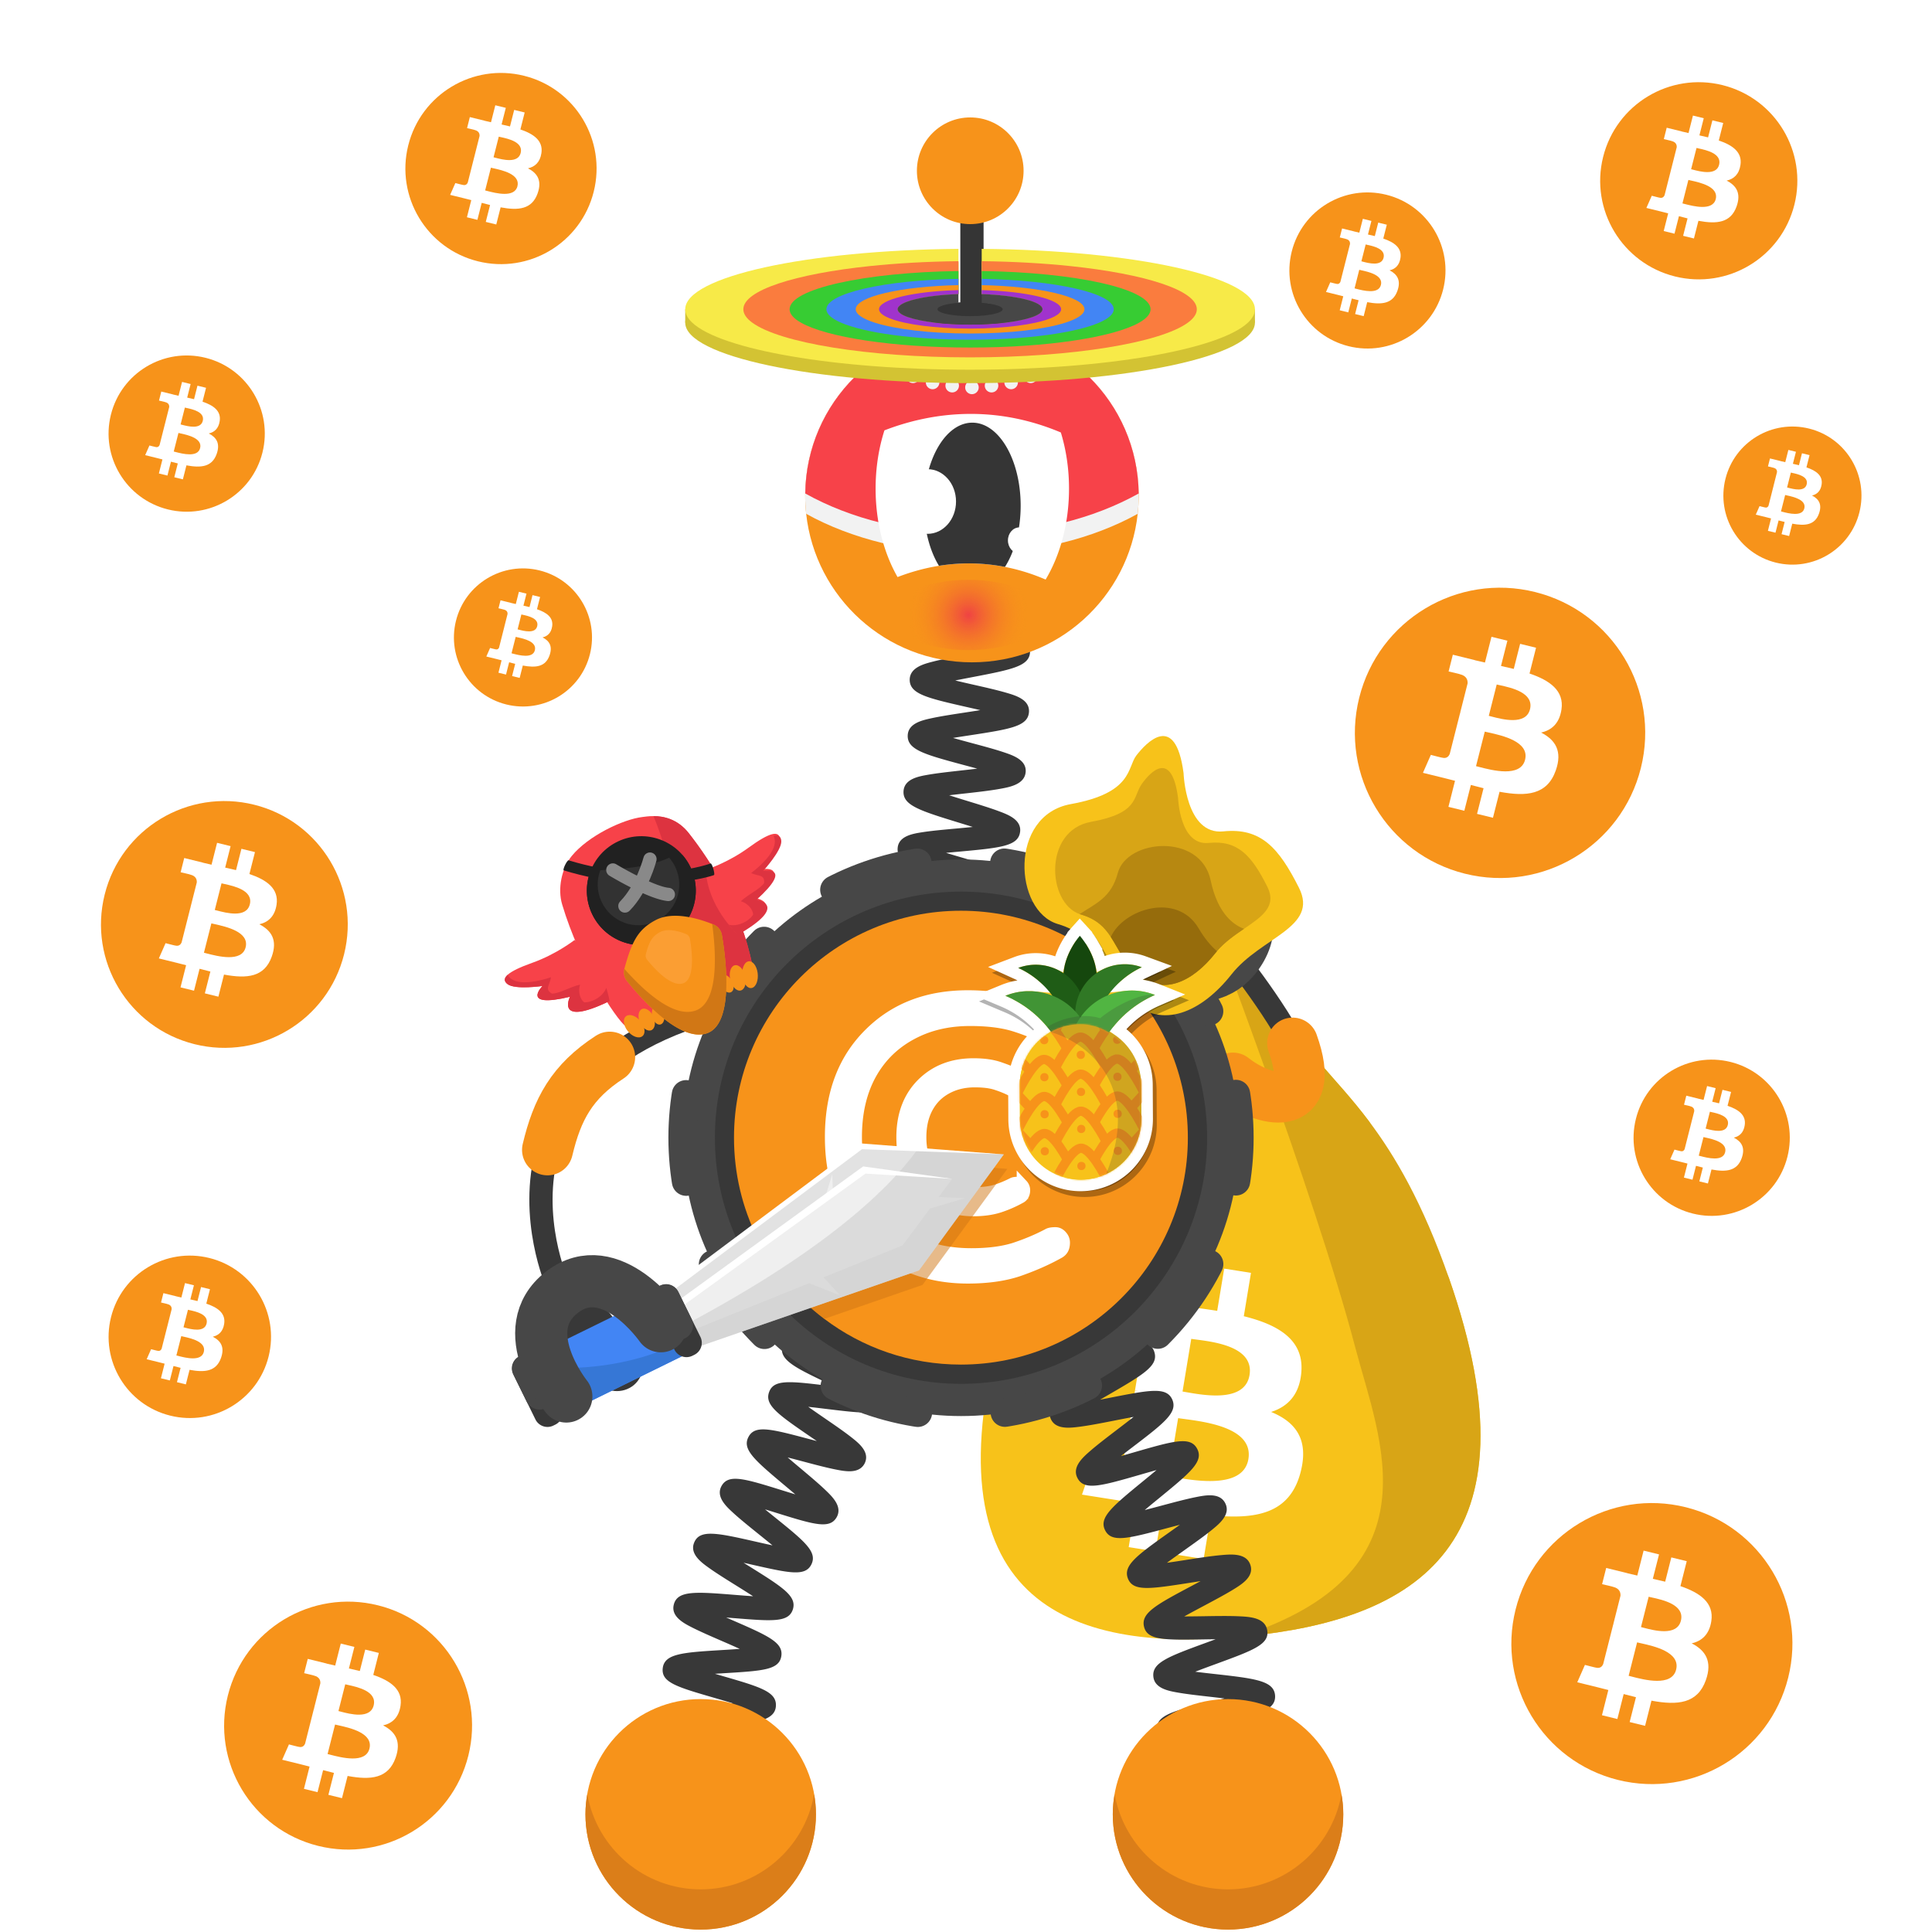 <svg width="1000" height="1000" fill="none" xmlns="http://www.w3.org/2000/svg"><path fill="#fff" d="M0 0h1000v1000H0z"/><path fill="#fff" d="M1000 0H0v1000h1000V0Z"/><path fill="#F7931A" d="M307.312 99.2c-6.61 26.51-33.47 42.65-59.98 36.04-26.51-6.61-42.64-33.46-36.03-59.97 6.61-26.52 33.46-42.65 59.97-36.04 26.51 6.6 42.65 33.45 36.04 59.97Z"/><path fill="#fff" fill-rule="evenodd" d="M280.232 79.29c.99-6.48-4.03-9.97-10.88-12.29l2.22-8.78-5.43-1.33-2.17 8.55c-1.43-.35-2.89-.68-4.35-1.01l2.18-8.61-5.43-1.33-2.23 8.78c-1.18-.27-2.34-.53-3.47-.8l.01-.03-7.49-1.84-1.44 5.71s4.03.91 3.94.97c2.2.54 2.6 1.97 2.53 3.11l-2.53 10.01c.15.04.35.09.56.18l-.18-.05c-.13-.03-.26-.06-.39-.1l-3.55 14.02c-.27.66-.95 1.64-2.49 1.27.05.08-3.95-.97-3.95-.97l-2.7 6.12 7.07 1.73c.79.19 1.57.39 2.34.59l1.53.39-2.25 8.88 5.42 1.33 2.23-8.79c1.48.4 2.92.76 4.33 1.11l-2.22 8.75 5.43 1.33 2.25-8.87c9.26 1.73 16.22 1.03 19.15-7.22 2.36-6.64-.12-10.47-4.99-12.97 3.56-.79 6.24-3.09 6.95-7.84Zm-12.41 17.13c-1.54 6.09-11.22 3.57-15.65 2.42-.4-.1-.75-.2-1.06-.27l2.98-11.77c.37.09.82.19 1.33.3 4.59 1.02 13.98 3.09 12.4 9.32Zm-11.47-14.78c3.69.97 11.75 3.09 13.15-2.45 1.43-5.66-6.4-7.37-10.22-8.2-.43-.09-.81-.18-1.12-.25l-2.7 10.67c.25.07.55.15.89.23Z" clip-rule="evenodd"/><path fill="#F7931A" d="M849.314 397.51c-10.04 40.25-50.81 64.75-91.08 54.71-40.25-10.04-64.75-50.81-54.71-91.06 10.03-40.26 50.81-64.76 91.06-54.72 40.27 10.03 64.77 50.81 54.73 91.07Z"/><path fill="#fff" fill-rule="evenodd" d="M808.206 367.28c1.5-9.84-6.12-15.14-16.53-18.67l3.38-13.34-8.24-2.02-3.29 12.98c-2.17-.53-4.39-1.03-6.61-1.53l3.31-13.07-8.24-2.02-3.38 13.33c-1.79-.4-3.56-.8-5.26-1.22l.01-.04-11.37-2.8-2.19 8.67s6.12 1.38 5.99 1.47c3.34.82 3.94 3 3.84 4.72l-3.85 15.19c.23.06.53.14.86.27l-.28-.07c-.19-.05-.39-.1-.59-.14l-5.39 21.28c-.41 1-1.44 2.5-3.78 1.93.08.12-5.99-1.47-5.99-1.47l-4.09 9.29 10.73 2.63c1.2.3 2.38.6 3.55.9.78.2 1.55.4 2.32.59l-3.41 13.49 8.23 2.02 3.38-13.35c2.25.6 4.43 1.16 6.57 1.68l-3.37 13.28 8.24 2.02 3.41-13.46c14.06 2.62 24.63 1.56 29.08-10.96 3.59-10.08-.18-15.9-7.58-19.69 5.4-1.19 9.46-4.68 10.54-11.89Zm-18.84 26.01c-2.34 9.25-17.04 5.43-23.77 3.68-.61-.16-1.15-.3-1.61-.41l4.53-17.87c.56.14 1.25.29 2.03.46 6.96 1.54 21.22 4.69 18.82 14.14Zm-17.42-22.43c5.61 1.47 17.84 4.69 19.97-3.72 2.18-8.6-9.71-11.19-15.52-12.46-.65-.14-1.23-.27-1.7-.38l-4.1 16.21c.39.09.84.21 1.35.35Z" clip-rule="evenodd"/><path fill="#F7931A" d="M746.983 149.77c-5.4 21.65-27.32 34.82-48.97 29.42-21.64-5.4-34.82-27.32-29.42-48.96 5.39-21.65 27.32-34.82 48.96-29.43 21.65 5.39 34.83 27.32 29.43 48.97Z"/><path fill="#fff" fill-rule="evenodd" d="M724.876 133.52c.8-5.29-3.29-8.14-8.89-10.04l1.82-7.17-4.43-1.09-1.77 6.98c-1.17-.29-2.36-.56-3.55-.82l1.78-7.03-4.43-1.09-1.82 7.17c-.96-.22-1.91-.43-2.83-.66l.01-.02-6.11-1.5-1.18 4.66s3.29.74 3.22.79c1.8.44 2.12 1.61 2.07 2.54l-2.07 8.17c.12.03.28.08.46.15l-.15-.04c-.1-.03-.21-.05-.32-.08l-2.9 11.44c-.22.54-.78 1.34-2.03 1.04.04.06-3.22-.79-3.22-.79l-2.2 5 5.77 1.42c.64.16 1.28.32 1.91.48.42.11.84.21 1.25.32l-1.83 7.25 4.43 1.09 1.82-7.18c1.21.32 2.38.62 3.53.9l-1.81 7.14 4.43 1.09 1.83-7.24c7.56 1.41 13.24.84 15.64-5.89 1.93-5.42-.1-8.55-4.07-10.59 2.88-.65 5.06-2.53 5.64-6.4Zm-10.12 13.98c-1.26 4.97-9.16 2.92-12.78 1.98-.33-.08-.62-.16-.86-.22l2.43-9.61c.3.07.67.16 1.09.25 3.74.82 11.4 2.52 10.12 7.6Zm-9.37-12.06c3.02.79 9.59 2.52 10.74-2 1.17-4.62-5.22-6.02-8.35-6.7-.35-.08-.66-.14-.91-.21l-2.21 8.71c.21.06.45.13.73.2Z" clip-rule="evenodd"/><path fill="#F7931A" d="M305.357 338.59c-4.77 19.15-24.17 30.8-43.32 26.03-19.14-4.77-30.8-24.17-26.02-43.32 4.77-19.15 24.17-30.8 43.32-26.03 19.14 4.78 30.79 24.17 26.02 43.32Z"/><path fill="#fff" fill-rule="evenodd" d="M285.799 324.22c.71-4.68-2.91-7.2-7.86-8.88l1.61-6.34-3.92-.96-1.56 6.18c-1.03-.25-2.09-.49-3.14-.73l1.58-6.22-3.92-.96-1.61 6.34c-.85-.19-1.69-.38-2.5-.58v-.02l-5.41-1.33-1.04 4.12s2.91.66 2.85.7c1.59.39 1.88 1.43 1.83 2.25l-1.83 7.23c.11.03.25.07.41.13l-.13-.03c-.09-.02-.19-.05-.28-.07l-2.56 10.12c-.19.48-.69 1.19-1.8.92.04.06-2.85-.7-2.85-.7l-1.95 4.42 5.1 1.25c.57.14 1.13.29 1.69.43.37.1.74.19 1.11.28l-1.62 6.42 3.92.96 1.61-6.35c1.07.29 2.11.55 3.13.8l-1.6 6.32 3.92.96 1.62-6.4c6.69 1.25 11.72.74 13.83-5.21 1.71-4.79-.08-7.56-3.6-9.36 2.52-.6 4.46-2.26 4.97-5.69Zm-8.96 12.37c-1.11 4.4-8.11 2.58-11.31 1.75-.29-.07-.55-.14-.76-.2l2.15-8.5c.27.07.59.14.96.22 3.32.73 10.1 2.23 8.96 6.73Zm-8.29-10.67c2.67.7 8.49 2.23 9.5-1.77 1.04-4.09-4.62-5.32-7.38-5.92-.31-.07-.58-.13-.81-.18l-1.95 7.71c.18.04.4.09.64.16Z" clip-rule="evenodd"/><path fill="#F7931A" d="M962.427 265.16c-4.77 19.15-24.17 30.8-43.32 26.03-19.14-4.77-30.8-24.17-26.02-43.32 4.77-19.15 24.17-30.8 43.32-26.03 19.14 4.77 30.8 24.17 26.02 43.32Z"/><path fill="#fff" fill-rule="evenodd" d="M942.869 250.79c.71-4.68-2.91-7.2-7.86-8.88l1.61-6.34-3.92-.96-1.56 6.18c-1.03-.25-2.09-.49-3.14-.73l1.58-6.22-3.92-.96-1.61 6.34c-.85-.19-1.69-.38-2.5-.58v-.02l-5.41-1.33-1.04 4.12s2.91.66 2.85.7c1.59.39 1.88 1.43 1.83 2.25l-1.83 7.23c.11.03.25.07.41.13l-.13-.03c-.09-.02-.19-.05-.28-.07l-2.56 10.12c-.19.48-.69 1.19-1.8.92.04.06-2.85-.7-2.85-.7l-1.95 4.42 5.1 1.25c.57.14 1.13.29 1.69.43.37.1.74.19 1.11.28l-1.62 6.42 3.92.96 1.61-6.35c1.07.29 2.11.55 3.13.8l-1.6 6.32 3.92.96 1.62-6.4c6.69 1.25 11.72.74 13.83-5.21 1.71-4.79-.08-7.56-3.6-9.36 2.53-.61 4.46-2.27 4.97-5.69Zm-8.96 12.37c-1.11 4.4-8.11 2.58-11.31 1.75-.29-.07-.55-.14-.76-.2l2.15-8.5c.27.07.59.14.96.22 3.32.73 10.1 2.23 8.96 6.73Zm-8.28-10.68c2.67.7 8.49 2.23 9.5-1.77 1.04-4.09-4.62-5.32-7.38-5.92-.31-.07-.58-.13-.81-.18l-1.95 7.71c.18.04.39.1.64.16Z" clip-rule="evenodd"/><path fill="#F7931A" d="M928.781 105.92c-6.82 27.34-34.51 43.98-61.86 37.16-27.33-6.82-43.97-34.51-37.15-61.84 6.81-27.34 34.51-43.98 61.84-37.17 27.35 6.82 43.99 34.51 37.17 61.85Z"/><path fill="#fff" fill-rule="evenodd" d="M900.862 85.4c1.02-6.69-4.15-10.28-11.22-12.68l2.29-9.06-5.6-1.37-2.23 8.82c-1.47-.36-2.98-.7-4.49-1.04l2.25-8.88-5.6-1.37-2.29 9.05c-1.22-.27-2.41-.54-3.58-.83l.01-.03-7.72-1.9-1.49 5.89s4.15.94 4.07 1c2.27.56 2.68 2.03 2.61 3.21l-2.61 10.32c.16.04.36.1.58.18l-.19-.05c-.13-.03-.26-.07-.4-.1l-3.66 14.45c-.28.68-.98 1.7-2.57 1.31.06.08-4.07-1-4.07-1l-2.78 6.31 7.29 1.79c.81.2 1.62.41 2.41.61.53.14 1.06.27 1.58.4l-2.32 9.16 5.59 1.37 2.29-9.06c1.53.41 3.01.79 4.46 1.14l-2.29 9.02 5.6 1.37 2.32-9.14c9.55 1.78 16.73 1.06 19.75-7.44 2.44-6.85-.12-10.8-5.14-13.37 3.66-.82 6.41-3.19 7.15-8.08Zm-12.8 17.66c-1.59 6.28-11.57 3.68-16.14 2.5-.41-.11-.78-.2-1.09-.28l3.07-12.14c.38.09.85.2 1.38.31 4.73 1.05 14.41 3.19 12.78 9.61Zm-11.83-15.24c3.81 1 12.12 3.18 13.57-2.52 1.48-5.84-6.6-7.6-10.54-8.46-.44-.1-.84-.18-1.15-.26l-2.79 11.01c.25.06.56.14.91.23Z" clip-rule="evenodd"/><path fill="#F7931A" d="M178.093 493.95c-8.53 34.22-43.19 55.04-77.42 46.51-34.21-8.53-55.04-43.19-46.5-77.41 8.53-34.22 43.19-55.05 77.41-46.52 34.22 8.53 55.05 43.2 46.51 77.42Z"/><path fill="#fff" fill-rule="evenodd" d="M143.149 468.26c1.27-8.37-5.2-12.87-14.05-15.87l2.87-11.34-7.01-1.72-2.79 11.04c-1.84-.45-3.73-.88-5.62-1.3l2.81-11.11-7-1.72-2.87 11.33c-1.52-.34-3.02-.68-4.48-1.04l.01-.04-9.66-2.38-1.86 7.37s5.2 1.17 5.09 1.25c2.84.7 3.35 2.55 3.27 4.01l-3.27 12.91c.2.05.45.12.73.23l-.24-.06c-.16-.04-.33-.08-.5-.12l-4.58 18.09c-.35.85-1.23 2.12-3.21 1.64.07.1-5.09-1.25-5.09-1.25l-3.48 7.9 9.12 2.24c1.02.25 2.02.51 3.02.77.66.17 1.32.34 1.97.5l-2.9 11.47 7 1.72 2.87-11.34c1.91.51 3.77.98 5.59 1.43l-2.86 11.29 7.01 1.72 2.9-11.44c11.95 2.23 20.94 1.33 24.72-9.31 3.05-8.57-.15-13.51-6.44-16.73 4.56-1.05 8.01-4.02 8.93-10.14Zm-16.02 22.1c-1.99 7.86-14.48 4.61-20.2 3.12-.51-.13-.97-.25-1.37-.35l3.85-15.19c.48.12 1.06.25 1.72.39 5.92 1.32 18.04 4 16 12.03Zm-14.81-19.07c4.77 1.25 15.17 3.99 16.98-3.16 1.85-7.31-8.26-9.51-13.19-10.59-.56-.12-1.05-.23-1.45-.33l-3.49 13.79c.33.08.72.18 1.15.29Z" clip-rule="evenodd"/><path fill="#F7931A" d="M139.033 702.11c-5.62 22.52-28.43 36.23-50.96 30.61-22.52-5.61-36.23-28.43-30.61-50.95 5.61-22.52 28.43-36.23 50.95-30.62 22.53 5.62 36.23 28.43 30.62 50.96Z"/><path fill="#fff" fill-rule="evenodd" d="M116.034 685.2c.84-5.51-3.42-8.47-9.25-10.44l1.89-7.46-4.61-1.13-1.84 7.26c-1.21-.3-2.46-.58-3.7-.86l1.85-7.31-4.61-1.13-1.89 7.46c-1-.23-1.99-.45-2.95-.68l.01-.02-6.36-1.56-1.23 4.85s3.42.77 3.35.82c1.87.46 2.21 1.68 2.15 2.64l-2.15 8.5c.13.03.3.08.48.15l-.16-.04c-.11-.03-.22-.05-.33-.08l-3.02 11.91c-.23.56-.81 1.4-2.11 1.08.05.07-3.35-.82-3.35-.82l-2.29 5.2 6 1.47c.67.17 1.33.34 1.99.5.44.11.87.22 1.3.33l-1.91 7.55 4.61 1.13 1.89-7.47c1.26.34 2.48.65 3.68.94l-1.88 7.43 4.61 1.13 1.91-7.53c7.87 1.47 13.78.87 16.27-6.13 2.01-5.64-.1-8.89-4.24-11.01 3.01-.7 5.28-2.65 5.89-6.68Zm-10.54 14.55c-1.31 5.17-9.53 3.04-13.3 2.06-.34-.09-.64-.17-.9-.23l2.53-10c.31.08.7.16 1.13.26 3.9.86 11.88 2.62 10.54 7.91Zm-9.75-12.55c3.14.82 9.98 2.62 11.17-2.08 1.22-4.81-5.43-6.26-8.68-6.97-.37-.08-.69-.15-.95-.21l-2.3 9.07c.22.04.47.11.76.19Z" clip-rule="evenodd"/><path fill="#F7931A" d="M242.424 908.693c-8.57 34.38-43.39 55.3-77.78 46.73-34.37-8.57-55.3-43.39-46.72-77.77 8.57-34.38 43.39-55.31 77.77-46.73 34.38 8.57 55.3 43.39 46.73 77.77Z"/><path fill="#fff" fill-rule="evenodd" d="M207.313 882.883c1.28-8.41-5.22-12.93-14.11-15.94l2.879-11.389-7.039-1.731-2.81 11.091c-1.85-.45-3.75-.88-5.64-1.31l2.83-11.161-7.041-1.729-2.889 11.39c-1.53-.34-3.04-.681-4.5-1.041l.01-.04-9.71-2.39-1.87 7.401s5.22 1.18 5.11 1.25c2.85.7 3.37 2.559 3.279 4.029l-3.279 12.971c.2.05.45.119.73.229l-.241-.06c-.16-.04-.329-.08-.509-.12l-4.601 18.18c-.35.85-1.229 2.131-3.229 1.651.07.1-5.121-1.26-5.121-1.26l-3.5 7.94 9.161 2.25c1.02.25 2.03.51 3.03.77.67.17 1.329.339 1.979.509l-2.909 11.52 7.03 1.73 2.89-11.399c1.92.51 3.79.99 5.61 1.43l-2.88 11.34 7.04 1.73 2.91-11.5c12.01 2.24 21.029 1.33 24.829-9.36 3.06-8.61-.149-13.57-6.469-16.81 4.64-1.03 8.1-4.011 9.03-10.171Zm-16.091 22.211c-2 7.9-14.549 4.63-20.299 3.14-.52-.13-.981-.251-1.371-.351l3.871-15.26c.48.12 1.07.25 1.73.39 5.94 1.32 18.119 4.011 16.069 12.081Zm-14.879-19.161c4.79 1.26 15.24 4 17.06-3.17 1.86-7.34-8.301-9.56-13.261-10.64-.56-.12-1.05-.229-1.45-.329l-3.509 13.839c.34.08.72.19 1.16.3Z" clip-rule="evenodd"/><path fill="#F7931A" d="M135.851 234.21c-5.4 21.66-27.35 34.85-49.01 29.45-21.66-5.4-34.85-27.34-29.44-49.01 5.4-21.67 27.34-34.85 49.01-29.45 21.65 5.4 34.84 27.35 29.44 49.01Z"/><path fill="#fff" fill-rule="evenodd" d="M113.718 217.95c.81-5.3-3.29-8.15-8.89-10.05l1.82-7.18-4.44-1.09-1.77 6.99c-1.17-.29-2.36-.56-3.55-.82l1.78-7.03-4.43-1.09-1.82 7.17c-.97-.22-1.91-.43-2.83-.66l.01-.02-6.12-1.5-1.18 4.67s3.29.74 3.22.79c1.8.44 2.12 1.61 2.07 2.54l-2.07 8.18c.12.03.28.08.46.15l-.15-.04c-.1-.03-.21-.05-.32-.08l-2.9 11.45c-.22.54-.78 1.34-2.03 1.04.04.06-3.23-.79-3.23-.79l-2.2 5 5.77 1.42c.64.16 1.28.32 1.91.48.42.11.84.21 1.25.32l-1.84 7.26 4.43 1.09 1.82-7.18c1.21.32 2.39.62 3.54.9l-1.81 7.15 4.44 1.09 1.84-7.25c7.57 1.41 13.26.84 15.65-5.9 1.93-5.42-.1-8.55-4.08-10.6 2.88-.65 5.07-2.53 5.65-6.41Zm-10.14 14c-1.26 4.98-9.17 2.92-12.79 1.98-.33-.08-.62-.16-.86-.22l2.44-9.62c.3.07.67.16 1.09.25 3.74.82 11.41 2.52 10.12 7.61Zm-9.38-12.08c3.02.79 9.6 2.52 10.75-2 1.17-4.63-5.23-6.02-8.35-6.7-.35-.08-.66-.14-.91-.21l-2.21 8.72c.21.06.45.12.72.19Z" clip-rule="evenodd"/><path fill="#F7931A" d="M925.187 598.68c-5.4 21.66-27.35 34.85-49.01 29.45-21.66-5.4-34.85-27.34-29.44-49.01 5.4-21.67 27.34-34.85 49.01-29.45 21.66 5.4 34.84 27.34 29.44 49.01Z"/><path fill="#fff" fill-rule="evenodd" d="M903.068 582.41c.81-5.3-3.29-8.15-8.89-10.05l1.82-7.18-4.44-1.09-1.77 6.99c-1.17-.29-2.36-.56-3.55-.82l1.78-7.03-4.43-1.09-1.82 7.17c-.97-.22-1.91-.43-2.83-.66l.01-.02-6.12-1.5-1.18 4.67s3.29.74 3.22.79c1.8.44 2.12 1.61 2.07 2.54l-2.07 8.18c.12.03.28.08.46.15l-.15-.04c-.1-.03-.21-.05-.32-.08l-2.9 11.45c-.22.54-.78 1.34-2.03 1.04.04.06-3.22-.79-3.22-.79l-2.2 5 5.77 1.42c.64.16 1.28.32 1.91.48.42.11.84.21 1.25.32l-1.84 7.26 4.43 1.09 1.82-7.18c1.21.32 2.39.62 3.54.9l-1.81 7.15 4.44 1.09 1.84-7.25c7.57 1.41 13.26.84 15.65-5.9 1.93-5.42-.1-8.55-4.08-10.59 2.87-.66 5.05-2.54 5.64-6.42Zm-10.14 14c-1.26 4.98-9.17 2.92-12.79 1.98-.33-.08-.62-.16-.86-.22l2.44-9.62c.3.07.67.16 1.09.25 3.73.83 11.41 2.52 10.12 7.61Zm-9.38-12.07c3.02.79 9.6 2.52 10.75-2 1.17-4.63-5.23-6.02-8.35-6.7-.35-.08-.66-.14-.91-.21l-2.21 8.72c.2.05.45.11.72.19Z" clip-rule="evenodd"/><path fill="#F7931A" d="M925.582 868.31c-9.72 38.97-49.19 62.68-88.17 52.97-38.96-9.72-62.68-49.19-52.96-88.15 9.71-38.97 49.18-62.69 88.15-52.98 38.98 9.71 62.7 49.19 52.98 88.16Z"/><path fill="#fff" fill-rule="evenodd" d="M885.781 839.05c1.45-9.53-5.92-14.65-16-18.07l3.27-12.91-7.98-1.96-3.18 12.57c-2.1-.51-4.25-1-6.39-1.48l3.21-12.65-7.98-1.96-3.27 12.91c-1.74-.39-3.44-.77-5.1-1.18l.01-.04-11.01-2.71-2.12 8.39s5.92 1.34 5.8 1.42c3.23.79 3.82 2.9 3.72 4.57l-3.72 14.71c.22.06.51.14.83.26l-.27-.07c-.19-.05-.38-.09-.57-.14l-5.22 20.6c-.4.97-1.4 2.42-3.66 1.87.08.11-5.8-1.43-5.8-1.43l-3.96 9 10.39 2.55c1.16.29 2.31.58 3.44.87.76.19 1.5.39 2.25.57l-3.3 13.06 7.97 1.96 3.27-12.92c2.18.58 4.29 1.12 6.36 1.63l-3.26 12.86 7.98 1.96 3.3-13.03c13.61 2.54 23.84 1.51 28.15-10.61 3.47-9.76-.17-15.39-7.33-19.06 5.2-1.18 9.12-4.56 10.17-11.54Zm-18.23 25.18c-2.26 8.95-16.5 5.25-23.01 3.56-.59-.15-1.11-.29-1.56-.4l4.38-17.3c.54.13 1.21.28 1.96.45 6.74 1.49 20.54 4.54 18.23 13.69Zm-16.87-21.72c5.43 1.43 17.27 4.54 19.34-3.6 2.11-8.32-9.4-10.83-15.03-12.06-.63-.14-1.19-.26-1.65-.37l-3.97 15.69c.37.1.82.21 1.31.34Z" clip-rule="evenodd"/><path fill="#F7C21A" d="M644.84 846.94c-1.07.11-2.14.21-3.21.3-87.76 8.01-164.45-17.54-121.88-166.27 22.96-80.22 66.46-211.32 66.46-211.32l-13.28-18.97c-1.67-2.28.03-5.48 2.85-5.39 0 0-14.84-11.52-8.48-9.95 9.33 2.31 18.93 3.05 26.45-2.93l3.94-18.6c4.38-3.49 19.28 18.07 29.89 34.81 1.81 2.87 3.5 5.59 4.98 8.02.1 8.25.17 14.74.17 14.75 15.41 42.69 32.58 57.77 50.9 79.31 7.38 8.67 15.96 17.67 25.13 29.89 14.85 26.39 29.55 54.52 41.24 81 48.18 138.08-17.5 176.83-105.16 185.35Z"/><path fill="#D8A516" d="M644.842 846.94c-1.07.11-2.14.21-3.21.3 103.62-33.21 72.33-102.28 59.89-149.67-21.18-80.71-77.6-228.1-77.6-228.1l3.66-20.85 1.06-10.72c-3.53 13.7 3.76 4.33 3.92 18.74.1 8.25.17 14.74.17 14.75 15.41 42.69 32.58 57.77 50.9 79.31 7.38 8.67 15.96 17.67 25.13 29.89 13.15 17.52 27.51 41.67 41.24 81 48.18 138.08-17.5 176.83-105.16 185.35Z"/><path fill="#3A3A3A" d="m604.404 466.12-22.39-28.58s-.38.91-6.66.56c-6.27-.35-6.27-.35-11.98-1.31-1.15-.19 19.61 11.09 19.03 12.14-.44.8 16.16 19.19 16.16 19.19l5.84-2Zm-10.485 8.45-16.56 48.36 32.79-49.72-16.23 1.36Z"/><path fill="#fff" d="m647.429 460.61-60.381 12.08a4.408 4.408 0 0 1-5.19-3.46l-.06-.3a4.408 4.408 0 0 1 3.46-5.19l60.38-12.08a4.408 4.408 0 0 1 5.19 3.46l.06.3c.47 2.39-1.069 4.72-3.459 5.19Z"/><path fill="#fff" d="m649.102 472.61-66.77 5.62a4.609 4.609 0 0 1-4.98-4.21 4.624 4.624 0 0 1 4.21-4.99l66.77-5.62a4.624 4.624 0 0 1 4.99 4.21 4.631 4.631 0 0 1-4.22 4.99Z"/><path fill="#fff" d="M621.921 503.57c5-11.71 6.211-23.9 1.411-36.06-.94-2.37.82-4.94 3.37-4.86 2.17.06 3.999.22 4.199.86 6.62 14.08 6.251 29.67-.569 43.63-.93 1.57-4.27 2.1-6.62 1.04a3.522 3.522 0 0 1-1.791-4.61Zm24.83 208.18c-2.56 15.43-26.839 9.74-34.669 8.51l4.509-27.27c7.83 1.23 32.82 2.67 30.16 18.76Zm-.58 43.44c-2.8 16.96-31.95 10.37-41.35 8.9l4.98-30.07c9.4 1.48 39.3 3.48 36.37 21.17Zm27.431-45.46c1.1-16.43-12.18-24.09-29.81-28.46l3.709-22.44-13.859-2.19-3.621 21.85c-3.64-.58-7.379-1.09-11.089-1.61l3.639-21.99-13.849-2.19-3.721 22.43c-3.01-.41-5.969-.82-8.839-1.28l.009-.07-19.12-3.03-2.409 14.59s10.269 1.43 10.069 1.58c5.61.89 6.91 4.39 6.98 7.24l-4.23 25.56c.39.06.891.16 1.451.33-.46-.07-.96-.15-1.46-.23l-5.931 35.81c-.53 1.7-2.029 4.31-5.959 3.7.15.18-10.081-1.6-10.081-1.6l-5.45 15.88 18.04 2.85c3.36.53 6.65 1.11 9.89 1.65l-3.75 22.69 13.851 2.19 3.719-22.45c3.79.68 7.46 1.29 11.06 1.85l-3.71 22.35 13.861 2.19 3.75-22.65c23.52 2.37 40.789-.84 46.389-22.08 4.51-17.1-2.5-26.16-15.21-31.38 8.69-2.76 14.891-9.07 15.681-21.09Z"/><path stroke="#383838" stroke-miterlimit="10" stroke-width="12.035" d="M639.051 495.46s121.44 151.87-74.34 17.03"/><path stroke="#F7931A" stroke-linecap="round" stroke-miterlimit="10" stroke-width="26.366" d="M669.061 539.899c13.24 37.09-15.01 30.73-30.92 18.11"/><path fill="#383838" fill-rule="evenodd" d="M629.537 487.109c4.42-6.03 3.14-14.62-2.83-19.08l-16.819-11.97c-6.03-4.42-14.621-3.14-19.081 2.83-4.42 6.03-3.149 14.62 2.831 19.08l16.819 11.97c6.08 4.47 14.67 3.2 19.08-2.83Z" clip-rule="evenodd"/><path stroke="#474747" stroke-linecap="round" stroke-linejoin="round" stroke-miterlimit="10" stroke-width="27" d="M586.922 494.1s35.95 25.63 54.02-.85-20.53-50.07-20.53-50.07"/><path stroke="#383838" stroke-miterlimit="10" stroke-width="12.035" d="M288.391 664.359s-60.15-135.34 141.64-151.87"/><path stroke="#F7931A" stroke-linecap="round" stroke-miterlimit="10" stroke-width="26.366" d="M283.391 595.169c5-21.05 12.589-35.28 32.179-48"/><path fill="#383838" fill-rule="evenodd" d="M296.641 678.329c5.77-4.76 14.41-3.98 19.21 1.73l13.94 17.65c4.76 5.76 3.98 14.41-1.73 19.21-5.77 4.76-14.41 3.98-19.21-1.73l-12.92-16.11c-4.81-5.81-5.05-15.99.71-20.75Z" clip-rule="evenodd"/><path fill="#383838" d="M607.968 927.36c.42-.25 1.66-1.4 1.82-3.44l-12-.94c.58-7.43 9.51-8.77 31.08-11.99 1.83-.27 3.88-.58 5.98-.91-2.55-.58-5.08-1.12-7.3-1.6-20.31-4.39-28.72-6.21-28.82-13.38-.1-7.51 8.7-9.63 29.95-14.75 1.57-.38 3.31-.8 5.09-1.24-2.4-.29-4.75-.55-6.83-.79-6.4-.72-12.44-1.39-17.21-2.23-4.8-.84-12.06-2.12-12.74-8.16-.86-7.35 7.6-10.44 28.03-17.92 1.3-.48 2.73-1 4.2-1.54-2.04.02-4.03.05-5.81.08-20.83.34-29.45.48-31.23-6.45-1.82-7.17 6.1-11.38 25.22-21.55 1.25-.67 2.62-1.39 4.03-2.15-1.98.3-3.9.6-5.64.87-20.62 3.21-29.16 4.54-31.91-2.05-2.82-6.9 4.47-12.08 22.08-24.6 1.46-1.04 3.1-2.2 4.76-3.4-2.22.58-4.39 1.16-6.32 1.67-20.49 5.48-28.96 7.75-32.34 1.29-3.46-6.63 3.43-12.27 20.06-25.9 1.97-1.61 4.26-3.49 6.51-5.38-2.86.79-5.75 1.62-8.23 2.34-20.74 5.98-29.32 8.46-32.73 1.73-2.91-5.66 2.86-10.69 6.69-14.01 3.77-3.29 8.98-7.25 14.01-11.09 2.52-1.92 5.55-4.24 8.38-6.47-3.42.61-6.99 1.31-9.98 1.9-6.31 1.24-12.83 2.52-17.9 3.17-5.11.66-12.83 1.65-15.13-4.41-2.29-6 4.04-10.23 8.24-13.04 4.09-2.73 9.69-5.98 15.1-9.11 3.03-1.76 6.73-3.9 10.1-5.95-3.58.09-7.38.26-10.53.4-21.43.95-31.21 1.38-32.82-6.25-1.34-6.25 5.55-9.43 10.1-11.53 4.43-2.04 10.15-4.25 16.21-6.59 3.26-1.26 7.24-2.8 10.89-4.3-3.41-.42-7.02-.81-10.02-1.13-21.44-2.29-31.22-3.34-31.72-11.12-.42-7.45 8.04-9.44 28.46-14.25 7.98-1.88 20.05-4.72 22.41-6.38-.39.28-1.51 1.51-1.51 3.52h12.04c0 7.47-8.83 9.55-30.18 14.58-1.34.32-2.81.66-4.32 1.02 2.14.24 4.23.46 6.1.67 6.39.68 12.43 1.33 17.2 2.14 4.79.81 12.02 2.05 12.78 8.04.95 7.33-7.46 10.58-27.8 18.43-1.08.42-2.25.87-3.45 1.34 1.79-.07 3.52-.15 5.09-.22 20.82-.92 29.44-1.3 31.42 5.6 2.09 7.02-5.67 11.52-24.42 22.39-1.15.67-2.4 1.39-3.7 2.15 1.77-.34 3.49-.68 5.04-.98 20.68-4.06 29.24-5.74 32.27.81 3.04 6.76-4.01 12.15-21.06 25.15-1.67 1.27-3.56 2.72-5.47 4.2 2.41-.67 4.79-1.36 6.87-1.96 20.58-5.93 29.1-8.39 32.57-1.83 3.5 6.59-3.35 12.2-19.89 25.75-2.18 1.78-4.75 3.89-7.22 5.98 3.04-.77 6.14-1.6 8.77-2.3 6.2-1.66 12.6-3.37 17.6-4.37 5.03-1 12.63-2.52 15.37 3.3 2.77 5.71-3.15 10.52-7.07 13.71-3.84 3.12-9.13 6.88-14.25 10.52-2.68 1.91-5.93 4.22-8.93 6.44 3.4-.47 6.97-1.03 9.94-1.49 6.41-1 13.03-2.03 18.18-2.48 5.18-.46 13.01-1.15 15.06 5.07 2.02 6.05-4.45 10.03-8.73 12.67-4.18 2.58-9.89 5.61-15.4 8.55-3.03 1.61-6.71 3.57-10.09 5.45 3.48-.01 7.18-.06 10.25-.11 6.5-.11 13.23-.21 18.41.05 5.21.26 13.08.66 14.26 7.1 1.35 7.37-6.87 10.38-26.73 17.65-3.15 1.15-6.96 2.55-10.51 3.93 3.29.42 6.74.81 9.62 1.13 21.43 2.4 31.21 3.5 31.71 11.25.41 7.47-8.05 9.5-28.49 14.43-3.18.77-7.02 1.69-10.62 2.63 3.16.73 6.44 1.44 9.21 2.04 21.02 4.54 30.62 6.61 30.32 14.37-.2 7.39-8.86 8.68-29.76 11.8-8.04 1.17-20.2 2.99-22.67 4.43ZM505.141 627.51c-2.51-5.93 3.73-10.7 7.86-13.86 4.15-3.17 9.77-6.92 15.21-10.54 1.95-1.3 4.2-2.8 6.44-4.32-3.15.54-6.36 1.14-9.09 1.65-6.12 1.14-12.44 2.32-17.29 2.91-4.93.61-12.39 1.52-14.67-4.28-2.78-7.14 4.98-12.06 23.72-23.93 2.02-1.28 4.36-2.76 6.67-4.26-3.32.47-6.72.99-9.6 1.44-6.4.99-12.45 1.93-17.29 2.38-4.94.46-12.42 1.15-14.48-4.76-2.16-6.07 4.43-10.49 8.79-13.41 4.39-2.94 10.29-6.36 15.99-9.66 2.15-1.24 4.65-2.69 7.1-4.15-3.54.3-7.2.67-10.29.98-6.41.65-12.47 1.26-17.29 1.45-4.95.2-12.43.49-14.14-5.55-2.18-7.52 6.85-11.89 26.63-21.47 2.39-1.16 5.21-2.52 7.95-3.89-3.87-.08-7.99-.08-11.39-.09-6.43-.01-12.5-.01-17.29-.31-4.96-.31-12.44-.77-13.45-7.02-1.31-7.77 8.17-10.87 28.95-17.67 2.78-.91 6.11-2 9.27-3.09-3.74-.69-7.75-1.34-11.06-1.89-6.23-1.02-12.66-2.08-17.5-3.19-4.97-1.14-12.48-2.87-12.39-9.35 0-6.39 7.54-8.07 12.52-9.17 4.88-1.08 11.35-2.1 17.62-3.07 2.96-.46 6.48-1.01 9.85-1.59-2.98-.92-6.04-1.82-8.64-2.58-6.26-1.84-12.73-3.74-17.62-5.52-4.89-1.79-12.27-4.49-11.59-10.91.62-6.16 8-7.29 12.89-8.05 4.79-.74 10.88-1.29 17.32-1.88 2.61-.24 5.64-.52 8.65-.83-2.21-.69-4.39-1.36-6.31-1.95-21.35-6.55-30.18-9.26-29.5-16.85.62-6.13 7.87-7.38 12.66-8.22 4.73-.82 10.74-1.49 17.1-2.2 2.53-.28 5.45-.61 8.36-.96a790.9 790.9 0 0 0-6.03-1.63c-21.45-5.76-30.33-8.15-29.94-15.73.35-6.16 7.61-7.72 12.41-8.76 4.74-1.02 10.77-1.94 17.16-2.92 2.42-.37 5.2-.79 7.99-1.25-2.14-.5-4.25-.98-6.12-1.4-21.59-4.9-30.52-6.93-30.42-14.48.17-6.2 7.37-8.04 12.13-9.26 4.73-1.21 11.03-2.41 17.12-3.58 8.07-1.54 20.26-3.87 22.69-5.42-.44.28-1.69 1.56-1.69 3.71h12.04c0 7.65-9.01 9.37-30.78 13.53-2.4.46-5.18.99-7.94 1.55 3.28.79 6.66 1.56 9.52 2.21 6.31 1.43 12.27 2.79 16.93 4.15 4.74 1.39 11.91 3.48 11.73 9.68-.3 7.71-9.4 9.1-31.38 12.46-2.4.37-5.19.79-7.95 1.24 3.31.94 6.74 1.86 9.63 2.64 6.23 1.67 12.11 3.25 16.69 4.79 4.67 1.57 11.74 3.94 11.29 10.14-.5 6.5-8.33 7.9-13.5 8.82-5.23.94-12.03 1.7-18.6 2.43-2.27.25-4.88.54-7.5.86 3.24 1.05 6.59 2.08 9.43 2.95 6.13 1.88 11.92 3.66 16.41 5.34 4.59 1.72 11.52 4.32 10.89 10.45-.79 7.62-9.95 8.45-32.08 10.48-1.91.17-4.06.37-6.26.59 2.63.8 5.26 1.57 7.55 2.24 5.97 1.75 12.13 3.56 16.74 5.23 4.64 1.68 11.64 4.21 11.21 10.32-.49 7.34-9.33 8.72-30.69 12.06-1.02.16-2.12.33-3.25.51 1.08.18 2.11.35 3.09.51 21.31 3.5 30.13 4.94 30.71 12.21.5 7.04-7.02 9.5-27.13 16.08-1.44.47-3.02.99-4.65 1.53h2.72c22.22.03 31.41.04 33.14 7.32 1.65 6.89-5.46 10.33-24.46 19.53-2.04.99-4.35 2.11-6.69 3.26 1.77-.17 3.49-.34 5.04-.5 22.11-2.23 31.26-3.16 33.59 4.04 1.93 5.78-4.25 9.88-8.33 12.58-4.02 2.66-9.27 5.71-14.84 8.93-2.12 1.23-4.55 2.64-6.98 4.07 2.14-.32 4.23-.64 6.09-.93 21.91-3.39 30.97-4.8 33.63 2.29 2.18 5.75-3.86 10.12-7.85 13.01-3.94 2.85-9.1 6.12-14.57 9.58-2.15 1.36-4.63 2.93-7.09 4.53 2.35-.42 4.66-.85 6.69-1.23 21.68-4.04 30.65-5.71 33.5 1.29 2.35 5.74-3.61 10.27-7.56 13.26-3.89 2.96-9.24 6.52-14.42 9.96-6.82 4.54-17.13 11.41-18.77 13.77.3-.43.95-2.1.11-4.08l-11.07 4.7ZM352.929 930.65c.54-.39 1.61-1.85 1.47-3.86l-12.01.81c-.43-6.35 6.8-8.76 11.59-10.36 4.74-1.58 11-3.22 17.04-4.81 2.33-.61 5.06-1.33 7.74-2.06-3.18-.65-6.47-1.27-9.25-1.79-19.96-3.76-28.22-5.31-28.22-12.6 0-7.67 9.36-9.3 29.86-12.89 2.46-.43 5.34-.94 8.17-1.46-3.21-.99-6.56-1.96-9.38-2.77-19.56-5.67-27.66-8.01-26.92-15.31.83-7.66 10.3-8.24 31.05-9.51 2.65-.16 5.78-.35 8.82-.58a581.97 581.97 0 0 0-9.45-4.17c-5.73-2.49-11.14-4.84-15.32-6.97-4.09-2.09-10.93-5.59-9.37-11.74 1.84-7.47 11.32-6.71 32.09-5.04 2.69.22 5.88.47 8.97.68-2.97-1.93-6.14-3.91-8.77-5.55-5.09-3.17-10.35-6.45-14.18-9.2-3.75-2.68-10.03-7.18-7.55-13.04 2.86-7.05 12.09-4.96 32.31-.37 2.47.56 5.38 1.22 8.23 1.83-2.47-2.05-5.04-4.12-7.22-5.87-4.71-3.8-9.59-7.72-13.11-10.95-3.63-3.33-9.11-8.35-6.07-13.89 3.58-6.45 11.79-3.89 31.62 2.28 2 .62 4.27 1.33 6.58 2.03-1.81-1.55-3.62-3.06-5.2-4.39-15.89-13.35-22.47-18.88-19.03-25.35 3.33-6.35 11.52-4.17 31.33 1.08 1.26.33 2.62.7 4.04 1.07-1.01-.69-1.98-1.36-2.89-1.98-17.21-11.81-24.33-16.69-21.78-23.47 2.43-6.59 10.68-5.59 30.62-3.17 1.07.13 2.23.27 3.42.41-.62-.29-1.22-.58-1.8-.85-18.51-8.73-26.95-12.71-25.5-19.89 1.42-6.88 9.69-7.22 29.68-8.03 1.34-.05 2.8-.11 4.3-.18-.89-.27-1.75-.53-2.57-.77-20.26-6.08-28.65-8.59-28.26-15.92.41-7.08 8.59-8.51 28.37-11.97 7.69-1.35 19.3-3.38 21.68-4.82-.58.35-1.77 1.74-1.77 3.78h12.04c0 7.67-9.36 9.3-29.87 12.89-2.54.45-5.55.97-8.47 1.52 3.32 1.06 6.82 2.11 9.74 2.98 5.96 1.79 11.6 3.48 15.98 5.1 4.3 1.59 11.49 4.25 10.66 10.53-.92 7.63-10.45 8.02-31.35 8.87-2.73.11-5.99.25-9.12.42 3.24 1.6 6.71 3.24 9.59 4.6 5.4 2.55 10.99 5.18 15.1 7.45 4.02 2.22 10.74 5.93 9.01 12.02-2.18 7.46-11.62 6.31-32.31 3.8-2.68-.33-5.86-.71-8.94-1.04 2.83 2.01 5.85 4.08 8.36 5.81 4.97 3.41 10.12 6.94 13.86 9.88 3.86 3.03 9.7 7.61 7.09 13.35-2.74 5.84-10.15 4.38-15.06 3.41-4.81-.95-10.98-2.58-16.94-4.17-2.39-.63-5.19-1.38-7.96-2.08 2.23 1.92 4.53 3.86 6.49 5.5 4.67 3.92 9.5 7.98 13 11.33 3.56 3.41 8.95 8.56 5.9 14.05-3.57 6.42-11.77 3.87-31.6-2.31-1.69-.53-3.57-1.11-5.51-1.7 1.47 1.2 2.91 2.36 4.2 3.4 16.26 13.09 22.99 18.51 19.8 25.08-3.15 6.39-11.31 4.54-31.02.08-1.27-.29-2.65-.6-4.09-.92l2.53 1.58c17.82 11.12 25.2 15.72 22.96 22.64-2.24 6.71-10.51 6.05-30.48 4.44-1.25-.1-2.61-.21-4.01-.32.82.36 1.62.7 2.37 1.03 19.39 8.42 27.41 11.9 26.14 19.13-1.23 6.94-9.52 7.45-29.57 8.67-1.48.09-3.1.19-4.78.3 1.14.33 2.24.65 3.26.95 20.3 5.88 28.71 8.31 28.32 15.68-.41 7.08-8.6 8.51-28.38 11.97-1.75.31-3.71.65-5.72 1.01 1.48.28 2.92.55 4.23.8 20.82 3.92 29.44 5.54 29.73 12.93.31 7.13-7.8 9.26-27.39 14.39-7.53 1.96-18.91 4.94-21.15 6.56Z"/><path fill="#474747" d="M497.425 732.95c79.56 0 144.05-64.49 144.05-144.05 0-79.56-64.49-144.05-144.05-144.05-79.56 0-144.05 64.49-144.05 144.05 0 79.55 64.49 144.05 144.05 144.05Z"/><path fill="#383838" d="M497.421 716.28c70.36 0 127.391-57.03 127.391-127.39 0-70.35-57.031-127.39-127.391-127.39-70.35 0-127.39 57.03-127.39 127.39s57.03 127.39 127.39 127.39Z"/><path stroke="#474747" stroke-dasharray="45.27 45.27" stroke-linecap="round" stroke-miterlimit="10" stroke-width="14.819" d="M599.282 690.74c56.25-56.26 56.25-147.46 0-203.72-56.25-56.25-147.46-56.25-203.72 0-56.25 56.26-56.25 147.46 0 203.72 56.25 56.25 147.46 56.25 203.72 0Z"/><path fill="#F7931A" d="M614.834 588.85c0 64.87-52.59 117.46-117.46 117.46-26.55 0-51.04-8.81-70.71-23.66-14.56-10.99-26.48-25.3-34.63-41.79-7.76-15.68-12.12-33.34-12.12-52.01 0-64.87 52.59-117.46 117.46-117.46 64.87 0 117.46 52.59 117.46 117.46Z"/><path fill="#fff" fill-rule="evenodd" d="M541.489 636c1.16-.54 2.72-.82 4.76-.82 2.04 0 3.81.82 5.31 2.45 1.5 1.63 2.25 3.47 2.25 5.58 0 3.81-1.57 6.46-4.63 8.03-6.6 3.67-13.741 6.73-21.221 9.32-7.55 2.52-16.599 3.81-27.069 3.81-10.47 0-20.27-1.7-29.31-5.17-9.05-3.47-16.87-8.5-23.46-15.1-14.08-13.81-21.15-32.37-21.15-55.64 0-23.26 7.07-41.76 21.15-55.63 13.67-13.54 31.29-20.27 52.85-20.27 10.41 0 19.379 1.29 26.929 3.81 7.55 2.52 13.331 4.9 17.341 7.07 4.01 2.18 6.46 3.95 7.28 5.31.82 1.36 1.29 3.06 1.29 5.1 0 2.04-.75 3.88-2.25 5.51s-3.26 2.45-5.31 2.45c-2.04 0-3.6-.27-4.76-.82a101.08 101.08 0 0 0-17.341-7.21c-5.92-1.84-13.26-2.72-22.1-2.72-8.84 0-16.799 1.5-23.869 4.42-7.14 2.99-13.06 7.07-17.89 12.24-9.45 10.27-14.15 23.87-14.15 40.81s4.69 30.54 14.15 40.81c10.27 11.15 24.479 16.73 42.509 16.73 8.3 0 15.441-.88 21.361-2.72 5.97-1.98 11.75-4.36 17.33-7.35Z" clip-rule="evenodd"/><path fill="#fff" fill-rule="evenodd" stroke="#fff" stroke-width="5.873" d="M524.15 612.459c.54-.27 1.36-.41 2.38-.41 1.02 0 1.901.41 2.651 1.22a4.02 4.02 0 0 1 1.09 2.79c0 1.9-.751 3.27-2.311 4.01a61.899 61.899 0 0 1-10.609 4.63c-3.74 1.23-8.301 1.9-13.531 1.9-5.24 0-10.129-.89-14.619-2.59-4.49-1.7-8.43-4.22-11.77-7.55-7.07-6.94-10.54-16.19-10.54-27.82 0-11.63 3.54-20.88 10.54-27.82 6.87-6.73 15.64-10.13 26.46-10.13 5.24 0 9.729.61 13.469 1.91 3.74 1.3 6.67 2.45 8.64 3.54 2.04 1.09 3.2 1.97 3.67 2.65.41.68.61 1.5.61 2.52s-.34 1.9-1.09 2.72c-.75.82-1.629 1.22-2.649 1.22s-1.84-.14-2.38-.41c-2.79-1.5-5.71-2.65-8.64-3.6-2.93-.95-6.671-1.36-11.021-1.36-4.35 0-8.37.75-11.97 2.24-3.54 1.5-6.529 3.54-8.909 6.12-4.69 5.17-7.071 11.97-7.071 20.4 0 8.43 2.381 15.23 7.071 20.4 5.17 5.58 12.239 8.36 21.219 8.36 4.15 0 7.691-.47 10.681-1.36 2.91-.92 5.839-2.15 8.629-3.58Z" clip-rule="evenodd"/><path fill="#F74249" d="M389.369 499.44s-13.26 13.72-29.12 21.47c-6.81 3.34-14.04 5.69-20.22 7.3-9.13 2.35-16.03 3.15-16.03 3.15-5.53-4.29-23.86-32.49-33.03-63.22-2.42-8.12-.33-18.6 4.99-25.12 8.52-10.39 26.48-18.96 36.63-20.15 1.04-.11 3.07-.48 5.64-.45 5.13-.01 12.449 1.41 18.279 8.82 11.85 15.11 27.061 39.09 32.861 68.2Z"/><path fill="#DD3340" d="M389.369 499.44s-13.26 13.72-29.12 21.47c-6.81 3.34-14.041 5.69-20.221 7.3 19.78-23.72 9.571-79.29-1.809-105.79 5.13-.01 12.45 1.41 18.28 8.82 11.86 15.11 27.07 39.09 32.87 68.2Z"/><path fill="#F74249" d="M365.312 450.22s11.231-3.52 22.141-11.47c10.89-7.95 16.009-9.18 16.259-4.26.24 4.92-9.4 15.44-9.4 15.44s16.25-2.99-3.39 14.9c0 0 17.661 2.44-9.719 18.18-.01 0-15.001-13.91-15.891-32.79Z"/><path fill="#DD3340" d="M400.409 432.64c2.44 4.91-1.921 11.73-11.631 19.27 4.09 1.8 7.03.65 6.73 5.15-2.13 3.19-8.33 5.86-12.05 9.42 3.41.92 6.39 4.25 6.34 6.99-2.41 3.64-8.069 6.25-12.579 5.18 2.62 3.34 4.67 5.24 4.67 5.24 27.38-15.74 9.719-18.18 9.719-18.18 19.65-17.89 3.391-14.9 3.391-14.9s9.649-10.52 9.399-15.44c-.13-2.42-1.429-3.34-3.989-2.73Z"/><path fill="#F74249" d="M297.362 486.55s-9.25 7.31-21.95 11.83c-12.7 4.52-16.6 8.06-12.68 11.03 3.92 2.98 18.05.93 18.05.93s-11.62 11.75 14.23 5.59c0 0-7.93 15.97 20.5 2.21 0 0-3.05-20.22-18.15-31.59Z"/><path fill="#DD3340" d="M262.731 504.58c2.68 4.78 10.78 5.02 22.48 1.25-.82 4.39-3.42 6.17.46 8.46 3.84.04 9.54-3.59 14.58-4.64-1.15 3.33-.09 7.68 2.2 9.17 4.36.05 9.71-3.15 11.37-7.47 1.28 4.04 1.7 6.8 1.7 6.8-28.43 13.76-20.5-2.21-20.5-2.21-25.84 6.15-14.23-5.59-14.23-5.59s-14.12 2.04-18.05-.93c-1.93-1.47-1.96-3.06-.01-4.84Z"/><path fill="#212121" d="M291.801 450.5c43.64 13.37 76.65 3.01 77.75 2.43.72-.37-1.05-6.38-1.77-6-.26.14-31.06 11.36-73.46-1.63-.78-.22-3.29 4.96-2.52 5.2Z"/><path fill="#212121" d="M357.528 449.15c6.55 14.12.4 30.88-13.72 37.43-14.14 6.55-30.89.4-37.44-13.73-6.54-14.12-.41-30.88 13.73-37.43 14.11-6.53 30.88-.4 37.43 13.73Z"/><path fill="#212121" d="M306.367 472.86c6.55 14.13 23.3 20.27 37.44 13.73 14.12-6.55 20.259-23.31 13.719-37.43a28.045 28.045 0 0 0-4.34-6.65c-15.38 6.83-30.77 7.47-47.64 8.64a28.055 28.055 0 0 0 .821 21.71Z"/><path fill="#494949" d="M311.321 466.68c4.91 10.58 17.46 15.18 28.02 10.27 10.57-4.91 15.18-17.45 10.27-28.02-.87-1.85-1.96-3.51-3.25-4.97-11.51 5.11-23.04 5.58-35.66 6.46-1.91 5.09-1.87 10.93.62 16.26Z" opacity=".41"/><path fill="#898989" d="M314.269 448.54a3.447 3.447 0 0 0 1.18 4.72c2.1 1.25 20.72 12.3 30.22 13.13a3.437 3.437 0 0 0 .57-6.85c-6.69-.58-21.94-8.99-27.26-12.18a3.428 3.428 0 0 0-4.71 1.18Z"/><path fill="#898989" d="M333.087 443.83c-.04.13-3.68 14.15-12.09 22.72-1.34 1.34-1.31 3.53.04 4.86 1.36 1.33 3.55 1.31 4.87-.05 9.72-9.92 13.68-25.21 13.84-25.85.47-1.85-.661-3.71-2.491-4.18-1.83-.47-3.699.65-4.169 2.5Z"/><path fill="#F7931A" d="M337.171 533.21c-1.92.85-4.581-.92-5.911-3.94-1.35-3.03-.869-6.16 1.041-7 1.93-.85 4.57.92 5.91 3.94 1.34 3.02.87 6.16-1.04 7Z"/><path fill="#F7931A" d="M341.916 530.26c-1.65.49-3.559-1.24-4.259-3.86-.71-2.63.049-5.15 1.699-5.64 1.65-.5 3.55 1.23 4.27 3.86.7 2.61-.06 5.14-1.71 5.64Zm-9.536 6.16c-1.9 1.34-5.271.06-7.541-2.83-2.27-2.91-2.589-6.34-.699-7.67 1.89-1.33 5.26-.06 7.53 2.83 2.27 2.91 2.6 6.34.71 7.67Zm51.292-23.83c-2.06.78-4.55-1.47-5.55-5.04-1-3.56-.15-7.06 1.91-7.84 2.07-.77 4.56 1.48 5.57 5.03.99 3.58.14 7.08-1.93 7.85Z"/><path fill="#F7931A" d="M389.133 511.37c-2.17.5-4.35-2.17-4.85-5.97-.52-3.8.831-7.29 3.011-7.79s4.349 2.18 4.859 5.97c.51 3.8-.83 7.29-3.02 7.79Zm-10.591 2.1c-1.42.91-3.661-.29-5.011-2.67-1.35-2.39-1.279-5.06.151-5.97 1.42-.91 3.66.29 5.01 2.68 1.33 2.37 1.47 4.92-.15 5.96Z"/><path fill="#F7931A" d="M373.632 483.92a7.135 7.135 0 0 0-4.35-5.4c-6.54-2.68-20.46-7.27-29.88-2.3-9.17 4.83-12.35 11-16.21 25.15a7.165 7.165 0 0 0 1.301 6.36c6.74 8.42 27.329 32.15 41.509 27.06 14.22-5.09 9.61-39.36 7.63-50.87Z"/><path fill="#FFAA4D" d="M357.112 485.929a3.214 3.214 0 0 0-1.969-2.44c-2.96-1.21-9.251-3.29-13.511-1.04-4.15 2.19-5.59 4.98-7.33 11.37-.27 1-.059 2.07.591 2.88 3.05 3.81 12.36 14.54 18.77 12.24 6.43-2.3 4.349-17.8 3.449-23.01Z" opacity=".5"/><path fill="#D17715" d="M369.293 478.52c-.21-.09-.44-.18-.66-.27 1.97 14.51 3.66 40.42-8.57 44.8-11.74 4.21-27.85-11.32-36.88-21.57-.56 2.18-.09 4.49 1.32 6.24 6.74 8.42 27.33 32.15 41.51 27.06 14.23-5.09 9.62-39.36 7.64-50.88a7.191 7.191 0 0 0-4.36-5.38Z"/><path fill="#D17715" fill-rule="evenodd" d="m521.392 605.02-43.9 60.05-50.83 17.58c-14.56-10.99-26.481-25.3-34.631-41.79l55.47-41.5 73.891 5.66Z" clip-rule="evenodd" opacity=".5"/><path fill="#F7C21A" fill-rule="evenodd" d="M612.617 400.2s1.05 32.11 20.56 30.12c19.51-2 28.76 8.54 39.16 29.18 10.4 20.65-19.63 25.45-34.9 44.81-15.27 19.35-35.93 29.02-52.61 13.41-16.68-15.6-14.65-32.75-37.31-39.45-22.67-6.7-25.51-56.25 6.74-62.07 32.24-5.82 29.11-18.98 33.94-25.2 4.83-6.23 20.16-23.17 24.42 9.2Z" clip-rule="evenodd"/><path fill="#D8A516" fill-rule="evenodd" d="M643.926 480.74c-5.16 3.52-10.79 7.41-14.98 12.72-11.8 14.96-27.76 22.42-40.65 10.37-12.89-12.06-11.32-25.31-28.83-30.48-.22-.07-.44-.14-.66-.22-16.9-5.93-18.73-43.3 5.86-47.74 24.92-4.5 21.6-12.82 26.23-19.47 4.63-6.65 15.58-17.9 18.87 7.11 0 0 .81 24.81 15.88 23.27 15.08-1.54 22.23 6.59 30.26 22.55 5.18 10.28-2.62 15.48-11.98 21.89Z" clip-rule="evenodd"/><path fill="#B78811" fill-rule="evenodd" d="M643.933 480.74c-4.78 3.26-9.961 6.84-14.031 11.57-.32.37-.639.76-.949 1.15-11.8 14.96-27.761 22.42-40.651 10.37-6.86-6.42-9.619-13.17-13.349-18.87-3.27-5-7.28-9.19-15.48-11.61-.22-.07-.441-.14-.661-.22 8.511-5.61 16.37-8.53 19.76-21.27 4.69-17.64 42.9-20.89 48.08 3.89 3.75 17.95 12.661 23.36 17.281 24.99Z" clip-rule="evenodd"/><path fill="#966C0C" fill-rule="evenodd" d="M629.903 492.31c-.32.37-.64.76-.95 1.15-11.8 14.96-27.76 22.42-40.65 10.37-6.86-6.42-9.62-13.17-13.35-18.87 6.57-14.51 34.32-23.37 45.41-4.52 3.16 5.37 6.42 9.18 9.54 11.87Z" clip-rule="evenodd"/><path fill="#E2E2E2" fill-rule="evenodd" d="m519.566 597.51-43.899 60.04-130.61 45.18-5.69-9.1-8.64-13.8 116.1-86.12 27.96 1.46 44.779 2.34Z" clip-rule="evenodd"/><path fill="#EFEFEF" fill-rule="evenodd" d="m330.921 699.65 87.83-35.47 16.05 6.31-8.559-9.34 40.86-16.5 14.29-19.12 18.139-5.371-13.71-.569 7.04-9.41-43.63-4.451-128.129 90.37 9.819 3.551Z" clip-rule="evenodd"/><path fill="#EFEFEF" fill-rule="evenodd" d="m430.767 607.85.57 15.24-6.97 5.49 6.4-20.73Z" clip-rule="evenodd"/><path fill="#C9C9C9" fill-rule="evenodd" d="m519.569 597.51-43.9 60.05-130.62 45.18-5.69-9.1c83.86-42.35 119.95-77.26 135.42-98.47l44.79 2.34Z" clip-rule="evenodd" opacity=".5"/><path fill="#fff" fill-rule="evenodd" d="m346.434 676.54 100.33-72.8 46.1 6.44-44.89-2.73-108.38 78.44 6.84-9.35Z" clip-rule="evenodd"/><path fill="#fff" fill-rule="evenodd" d="m338.933 671.72 106.74-79.88 73.9 5.67-73.42-2.69-107.52 80.4.3-3.5Z" clip-rule="evenodd"/><path fill="#4285F4" fill-rule="evenodd" d="m275.823 729.69-7-14.27c-2.23-4.54-.36-10.04 4.19-12.27l64.781-31.81c4.54-2.23 10.04-.36 12.27 4.19l7 14.27c2.23 4.54.36 10.04-4.19 12.27l-64.781 31.81c-4.54 2.23-10.04.35-12.27-4.19Z" clip-rule="evenodd"/><path fill="#3677D6" fill-rule="evenodd" d="M357.642 691.34c-12.85 8.28-31.621 14.38-52.881 16.2-12.63 1.08-24.639.53-35.269-1.35-1.81 2.64-2.191 6.15-.681 9.23l7 14.27c2.23 4.54 7.72 6.42 12.27 4.19l64.78-31.81a9.165 9.165 0 0 0 4.781-10.73Z" clip-rule="evenodd"/><path fill="#383838" fill-rule="evenodd" d="m349.093 698.58-11.49-23.41a6.916 6.916 0 0 1 3.17-9.27l1-.49a6.916 6.916 0 0 1 9.27 3.17l11.49 23.41c1.69 3.44.27 7.59-3.17 9.27l-1 .49c-3.43 1.68-7.58.26-9.27-3.17Z" clip-rule="evenodd"/><path fill="#474747" fill-rule="evenodd" d="m344.527 689.29-6.69-13.62c-1.82-3.71-.29-8.2 3.42-10.02 3.71-1.82 8.2-.29 10.02 3.42l6.691 13.62c1.82 3.71.289 8.2-3.421 10.02-3.71 1.82-8.2.29-10.02-3.42Z" clip-rule="evenodd"/><path fill="#383838" fill-rule="evenodd" d="m277.15 734.71-11.5-23.41a6.916 6.916 0 0 1 3.17-9.27l1-.49a6.916 6.916 0 0 1 9.27 3.17l11.49 23.41c1.69 3.44.27 7.59-3.17 9.27l-1 .49c-3.42 1.68-7.57.26-9.26-3.17Z" clip-rule="evenodd"/><path fill="#474747" fill-rule="evenodd" d="m272.59 725.42-6.69-13.62c-1.82-3.71-.29-8.2 3.42-10.02 3.71-1.82 8.2-.29 10.02 3.42l6.69 13.62c1.82 3.71.29 8.2-3.42 10.02-3.71 1.82-8.2.29-10.02-3.42Z" clip-rule="evenodd"/><path stroke="#474747" stroke-linecap="round" stroke-linejoin="round" stroke-miterlimit="10" stroke-width="27" d="M293.127 722.821s-27.649-34.42-2.259-53.98c25.4-19.56 51.17 17.62 51.17 17.62"/><path fill="#F7931A" d="M362.681 998.74c32.94 0 59.65-26.71 59.65-59.65s-26.71-59.65-59.65-59.65-59.65 26.71-59.65 59.65 26.71 59.65 59.65 59.65Z"/><path fill="#DB7E19" fill-rule="evenodd" d="M362.681 977.93c-29.38 0-53.73-21.29-58.7-49.24-.61 3.4-.95 6.87-.95 10.41 0 32.92 26.73 59.65 59.65 59.65s59.65-26.73 59.65-59.65c0-3.54-.34-7.01-.95-10.41-4.9 27.95-29.31 49.24-58.7 49.24Z" clip-rule="evenodd"/><path fill="#F7931A" d="M635.619 998.74c32.94 0 59.65-26.71 59.65-59.65s-26.71-59.65-59.65-59.65-59.65 26.71-59.65 59.65 26.71 59.65 59.65 59.65Z"/><path fill="#DB7E19" fill-rule="evenodd" d="M635.625 977.93c-29.38 0-53.731-21.29-58.691-49.24-.61 3.4-.95 6.87-.95 10.41 0 32.92 26.73 59.65 59.65 59.65s59.65-26.73 59.65-59.65c0-3.54-.34-7.01-.95-10.41-4.98 27.95-29.329 49.24-58.709 49.24Z" clip-rule="evenodd"/><path fill="#F7931A" d="M589.386 256.51c0 3.19-.171 6.35-.511 9.45-4.71 43.22-41.319 76.86-85.799 76.86-44.47 0-81.081-33.63-85.801-76.85-.34-3.1-.509-6.26-.509-9.46 0-.37-.001-.73.009-1.09.58-47.16 39.001-85.21 86.301-85.21 47.3 0 85.709 38.05 86.299 85.21.01.36.011.73.011 1.09Z"/><path fill="#F2F2F2" d="M589.386 256.51c0 3.19-.171 6.35-.511 9.45-23.12 12.8-53.079 20.53-85.799 20.53-32.73 0-62.681-7.72-85.801-20.53-.34-3.1-.509-6.26-.509-9.46 0-.37-.001-.73.009-1.09.58-47.16 39.001-85.21 86.301-85.21 47.3 0 85.709 38.05 86.299 85.21.01.37.011.74.011 1.1Z"/><path fill="#F74249" d="M589.389 255.42c-23.19 12.98-53.34 20.81-86.3 20.81-32.97 0-63.12-7.84-86.3-20.81.58-47.16 39-85.21 86.3-85.21s85.71 38.05 86.3 85.21Z"/><path fill="#F2F2F2" d="M503.078 204.02a3.5 3.5 0 1 0 0-7 3.5 3.5 0 0 0 0 7Zm20.289-2.56a3.5 3.5 0 1 0 0-7 3.5 3.5 0 0 0 0 7Zm-10.14 1.66a3.5 3.5 0 1 0 0-7 3.5 3.5 0 0 0 0 7Zm20.281-4.83a3.5 3.5 0 1 0 0-7 3.5 3.5 0 0 0 0 7Zm-60.93 0a3.5 3.5 0 1 0 0-7 3.5 3.5 0 0 0 0 7Zm10.141 3.17a3.5 3.5 0 1 0 0-7 3.5 3.5 0 0 0 0 7Zm10.14 1.66a3.5 3.5 0 1 0 0-7 3.5 3.5 0 0 0 0 7Z"/><path fill="#353535" d="M503.079 191.56c21.19 0 38.359-6.06 38.359-13.53s-17.169-13.53-38.359-13.53-38.36 6.06-38.36 13.53c.01 7.47 17.18 13.53 38.36 13.53Z"/><path stroke="#353535" stroke-miterlimit="10" stroke-width="12.035" d="M503.078 89.27v88.76"/><path fill="#F7931A" d="M502.196 116c15.25 0 27.61-12.36 27.61-27.61s-12.36-27.61-27.61-27.61-27.61 12.36-27.61 27.61 12.36 27.61 27.61 27.61Z"/><path fill="#fff" d="M553.321 252.91c0 17.99-4.56 34.44-12.11 47.07-6-2.6-13.07-4.99-21.04-6.55a97.053 97.053 0 0 0-34.17-.57c-6.84 1.09-14.01 2.97-21.43 5.83-7.1-12.45-11.36-28.4-11.36-45.78 0-10.77 1.63-20.98 4.57-30.16 21.61-8.34 54.39-14.47 91.31 1.1 2.72 8.89 4.23 18.72 4.23 29.06Z"/><path fill="#353535" d="M528.292 261.75c0 12.54-3.13 23.83-8.12 31.68a97.053 97.053 0 0 0-34.17-.57c-4.78-7.82-7.76-18.87-7.76-31.11 0-23.74 11.2-42.98 25.03-42.98 13.82 0 25.02 19.24 25.02 42.98Z"/><path fill="#fff" d="M480.143 276.31c8.11 0 14.69-7.49 14.69-16.73s-6.58-16.73-14.69-16.73-14.69 7.49-14.69 16.73 6.58 16.73 14.69 16.73Zm47.48 10.13c3.27 0 5.92-3.01 5.92-6.73 0-3.72-2.65-6.73-5.92-6.73s-5.92 3.01-5.92 6.73c0 3.72 2.65 6.73 5.92 6.73Z"/><path fill="url(#a)" d="M501.226 336.51c21.931 0 39.71-8.153 39.71-18.21s-17.779-18.21-39.71-18.21c-21.932 0-39.71 8.153-39.71 18.21s17.778 18.21 39.71 18.21Z"/><defs><radialGradient id="a" cx="0" cy="0" r="1" gradientTransform="translate(501.223 318.298) scale(30.892)" gradientUnits="userSpaceOnUse"><stop stop-color="#EF4343"/><stop offset="1" stop-color="#F7931A" stop-opacity="0"/></radialGradient></defs><path fill="#353535" d="M501.73 167.04c13.719 0 24.84-2.382 24.84-5.32s-11.121-5.32-24.84-5.32c-13.718 0-24.839 2.382-24.839 5.32s11.121 5.32 24.839 5.32Z"/><path fill="#D3C333" d="M483.821 167.02H354.672v-6.95h109.93c0 2.98 7.72 5.58 19.15 6.94.02.01.049.01.069.01Zm165.732-6.95v6.95H520.402c.02 0 .051 0 .071-.01 11.42-1.36 19.139-3.96 19.139-6.94h109.941Z"/><path fill="#D3C333" d="M648.651 163.55c-.61-1.18-1.529-2.34-2.739-3.48-11.01-10.31-46.03-18.69-91.94-22.35-14.35-1.15-29.77-1.83-45.85-1.96v16.45c17.85.61 31.489 3.89 31.489 7.86 0 2.98-7.719 5.58-19.139 6.94v.01c0 1.01-1.801 1.93-4.771 2.62-.01.01-.019.01-.029.01-3.36.77-8.191 1.26-13.561 1.26-5.37 0-10.199-.49-13.559-1.26-.01 0-.021 0-.031-.01-2.97-.69-4.769-1.61-4.769-2.62v-.01c-11.43-1.36-19.15-3.96-19.15-6.94 0-3.96 13.63-7.25 31.49-7.86v-16.45c-16.08.13-31.49.81-45.84 1.96-45.91 3.66-80.93 12.04-91.94 22.35-1.21 1.14-2.131 2.3-2.741 3.48-.6 1.14-.899 2.3-.899 3.47 0 17.28 66.009 31.29 147.439 31.29 81.43 0 147.441-14.01 147.441-31.29 0-1.17-.301-2.33-.901-3.47Z"/><path fill="#F7EA48" d="M508.122 128.81v23.4c17.85.61 31.489 3.89 31.489 7.86 0 2.98-7.719 5.58-19.139 6.94-.02.01-.051.01-.071.01h-36.58c-.02 0-.049 0-.069-.01-11.43-1.36-19.15-3.96-19.15-6.94 0-3.96 13.63-7.25 31.49-7.86v-23.4c-78.64.67-141.42 14.4-141.42 31.26 0 1.18.309 2.34.899 3.48.62 1.18 1.531 2.33 2.741 3.47 14.88 13.93 73.609 24.34 143.799 24.34 70.19 0 128.921-10.41 143.801-24.34 1.21-1.14 2.119-2.29 2.739-3.47.59-1.14.901-2.3.901-3.48 0-16.86-62.79-30.6-141.43-31.26Z"/><path fill="#FA7C3E" d="M553.972 137.72c-13.94-1.46-29.45-2.35-45.85-2.53v17.02c17.85.61 31.489 3.89 31.489 7.86 0 2.98-7.719 5.58-19.139 6.94-.02.01-.051.01-.071.01h-36.58c-.02 0-.049 0-.069-.01-11.43-1.36-19.15-3.96-19.15-6.94 0-3.96 13.63-7.25 31.49-7.86v-17.02c-16.4.18-31.9 1.07-45.84 2.53-38.81 4.06-65.5 12.55-65.5 22.35 0 2.41 1.62 4.74 4.64 6.95 14.18 10.37 59.279 17.95 112.719 17.95 53.43 0 98.52-7.58 112.71-17.95 3.03-2.2 4.651-4.54 4.651-6.95 0-9.8-26.7-18.28-65.5-22.35Z"/><path fill="#37CC33" d="M508.122 140.29v11.92c17.85.61 31.489 3.89 31.489 7.86 0 2.98-7.719 5.58-19.139 6.94-.02.01-.051.01-.071.01h-36.58c-.02 0-.049 0-.069-.01-11.43-1.36-19.15-3.96-19.15-6.94 0-3.96 13.63-7.25 31.49-7.86v-11.92c-48.79.65-87.401 9.26-87.401 19.78 0 2.45 2.09 4.79 5.92 6.95 13.28 7.53 47.45 12.87 87.5 12.87s74.22-5.35 87.5-12.87c3.83-2.16 5.92-4.5 5.92-6.95 0-10.52-38.619-19.13-87.409-19.78Z"/><path fill="#4285F4" d="M508.122 144.34v7.87c17.85.61 31.489 3.89 31.489 7.86 0 2.98-7.719 5.58-19.139 6.94-.02.01-.051.01-.071.01h-36.58c-.02 0-.049 0-.069-.01-11.43-1.36-19.15-3.96-19.15-6.94 0-3.96 13.63-7.25 31.49-7.86v-7.87c-38.26.65-68.34 7.44-68.34 15.73 0 2.49 2.719 4.85 7.569 6.95 12.1 5.23 37.46 8.83 66.79 8.83 29.33 0 54.69-3.6 66.79-8.83 4.85-2.1 7.571-4.46 7.571-6.95 0-8.29-30.09-15.08-68.35-15.73Z"/><path fill="#F7931A" d="M508.122 147.58v4.63c17.85.61 31.489 3.89 31.489 7.86 0 2.98-7.719 5.58-19.139 6.94-.02.01-.051.01-.071.01h-36.58c-.02 0-.049 0-.069-.01-11.43-1.36-19.15-3.96-19.15-6.94 0-3.96 13.63-7.25 31.49-7.86v-4.63c-29.86.63-53.17 5.98-53.17 12.49 0 2.57 3.64 4.96 9.89 6.95 10.6 3.38 28.729 5.61 49.299 5.61s38.701-2.23 49.301-5.61c6.25-1.99 9.89-4.38 9.89-6.95 0-6.51-23.31-11.86-53.18-12.49Z"/><path fill="#353535" d="M483.82 167.02c5.41.64 11.65 1.01 18.29 1.01 6.64 0 12.88-.37 18.29-1.01h-36.58Z"/><path fill="#A033CC" d="M549.232 160.07c0 2.7-5.04 5.15-13.24 6.95-5.52 1.21-12.48 2.13-20.29 2.62-.01.01-.019.01-.029.01-4.29.27-8.851.42-13.561.42-4.71 0-9.269-.15-13.559-.42-.01 0-.021 0-.031-.01-7.81-.49-14.77-1.41-20.29-2.62-8.2-1.8-13.24-4.25-13.24-6.95 0-5.1 17.921-9.29 41.101-9.91v2.05c-17.86.61-31.49 3.9-31.49 7.86 0 2.98 7.72 5.58 19.15 6.94.02.01.049.01.069.01 5.41.64 11.65 1.01 18.29 1.01 6.64 0 12.88-.37 18.29-1.01.02 0 .051 0 .071-.01 11.42-1.36 19.139-3.96 19.139-6.94 0-3.97-13.639-7.25-31.489-7.86v-2.05c23.18.62 41.109 4.81 41.109 9.91Z"/><path fill="#474747" d="M508.122 152.21v4.51c6.35.51 10.859 1.82 10.859 3.35 0 1.4-3.77 2.6-9.28 3.19-2.28.25-4.86.39-7.59.39-2.73 0-5.319-.14-7.599-.39-5.5-.59-9.281-1.79-9.281-3.19 0-1.53 4.501-2.84 10.861-3.35v-4.51c-17.86.61-31.49 3.9-31.49 7.86 0 2.98 7.72 5.58 19.15 6.94.02.01.049.01.069.01 5.41.64 11.65 1.01 18.29 1.01 6.64 0 12.88-.37 18.29-1.01.02 0 .051 0 .071-.01 11.42-1.36 19.139-3.96 19.139-6.94 0-3.97-13.639-7.25-31.489-7.86Z"/><path fill="#000" stroke="#000" stroke-width="6" d="M560.921 487.37a310.027 310.027 0 0 0-2.236-2.001l-.001.001-.003.004-.009.01-.026.029-.083.095a34.07 34.07 0 0 0-1.246 1.559 43.857 43.857 0 0 0-2.917 4.421c-1.586 2.748-3.279 6.367-4.231 10.514-6.854-3.171-14.858-3.591-22.195-.812l-6.746 2.555 6.569 2.982a41.693 41.693 0 0 1 10.037 6.42 35.34 35.34 0 0 0-16.597 2.497l-6.675 2.738 6.648 2.802a53.464 53.464 0 0 1 20.396 15.122c-8.985 6.251-14.849 16.68-14.784 28.462l.098 17.571c.107 19.007 15.601 34.329 34.607 34.223 19.007-.106 34.329-15.6 34.223-34.607l-.098-17.571c-.066-11.719-5.982-22.033-14.954-28.195a53.458 53.458 0 0 1 20.308-15.451l6.616-2.876-6.705-2.663a35.349 35.349 0 0 0-16.623-2.312 41.715 41.715 0 0 1 9.964-6.531l6.536-3.055-6.775-2.48c-7.367-2.697-15.366-2.188-22.184 1.06-.998-4.136-2.732-7.736-4.348-10.466a44.144 44.144 0 0 0-2.966-4.388 33.673 33.673 0 0 0-1.264-1.545 5.86 5.86 0 0 0-.084-.094l-.026-.029-.009-.01-.003-.004-.002-.001c0-.001-.001-.001-2.212 2.026Zm0 0-2.234-2.003 2.209-2.464 2.236 2.44-2.211 2.027Zm-2.215 2.023h-.001.001Z" opacity=".3"/><path fill="#F7C21A" stroke="#fff" stroke-width="6" d="M558.921 484.37a310.027 310.027 0 0 0-2.236-2.001l-.001.001-.003.004-.009.01-.026.029-.083.095a34.07 34.07 0 0 0-1.246 1.559 43.857 43.857 0 0 0-2.917 4.421c-1.586 2.748-3.279 6.367-4.231 10.514-6.854-3.171-14.858-3.591-22.195-.812l-6.746 2.555 6.569 2.982a41.693 41.693 0 0 1 10.037 6.42 35.34 35.34 0 0 0-16.597 2.497l-6.675 2.738 6.648 2.802a53.464 53.464 0 0 1 20.396 15.122c-8.985 6.251-14.849 16.68-14.784 28.462l.098 17.571c.107 19.007 15.601 34.329 34.607 34.223 19.007-.106 34.329-15.6 34.223-34.607l-.098-17.571c-.066-11.719-5.982-22.033-14.954-28.195a53.458 53.458 0 0 1 20.308-15.451l6.616-2.876-6.705-2.663a35.349 35.349 0 0 0-16.623-2.312 41.715 41.715 0 0 1 9.964-6.531l6.536-3.055-6.775-2.48c-7.367-2.697-15.366-2.188-22.184 1.06-.998-4.136-2.732-7.736-4.348-10.466a44.144 44.144 0 0 0-2.966-4.388 33.673 33.673 0 0 0-1.264-1.545 5.86 5.86 0 0 0-.084-.094l-.026-.029-.009-.01-.003-.004-.002-.001c0-.001-.001-.001-2.212 2.026Zm0 0-2.234-2.003 2.209-2.464 2.236 2.44-2.211 2.027Zm-2.215 2.023h-.001.001Z"/><path fill="#15470D" d="M567.672 505.602c.066 11.753-8.517 21.328-8.517 21.328s-8.689-9.479-8.755-21.232c-.066-11.753 8.517-21.328 8.517-21.328s8.69 9.479 8.755 21.232Z"/><path fill="#1F5C16" d="M546.78 518.498a44.667 44.667 0 0 0-19.74-17.503c11.325-4.289 24.451-.062 30.981 10.655 6.529 10.718 4.266 24.321-4.74 32.417a44.672 44.672 0 0 0-6.501-25.569Z"/><path fill="#307825" d="M571.443 518.361a44.67 44.67 0 0 1 19.544-17.722c-11.372-4.163-24.45.21-30.86 11-6.409 10.79-3.994 24.366 5.101 32.362a44.673 44.673 0 0 1 6.215-25.64Z"/><path fill="#419435" d="M545.947 536.883c-6.429-9.934-15.436-17.19-25.575-21.464 14.179-5.816 30.93-.92 39.559 12.414 8.628 13.334 6.232 30.62-4.881 41.172.255-11-2.675-22.189-9.103-32.122Z"/><path fill="#51B542" d="M572.478 536.735c6.317-10.005 15.243-17.362 25.333-21.748-14.243-5.657-30.938-.575-39.417 12.855-8.48 13.429-5.891 30.688 5.34 41.115a56.535 56.535 0 0 1 8.744-32.222Z"/><rect width="62.831" height="80.402" x="527.648" y="530.337" fill="#F7C21A" rx="31.415" transform="rotate(-.32 527.648 530.337)"/><mask id="b" width="64" height="81" x="527" y="530" maskUnits="userSpaceOnUse" style="mask-type:alpha"><rect width="62.831" height="80.402" x="527.648" y="530.337" fill="#D9D9D9" rx="31.415" transform="rotate(-.32 527.648 530.337)"/></mask><g mask="url(#b)"><path fill="#F7C21A" stroke="#F7931A" stroke-width="4.792" d="M559.133 517.647c-4.685.026-11.554 12.844-13.877 17.915l14.061 15.097 13.893-15.253c-2.38-5.045-9.391-17.785-14.077-17.759Z"/><path fill="#F7C21A" stroke="#F7931A" stroke-width="4.792" d="M578.094 528.991c-4.685.026-11.554 12.844-13.877 17.915l14.061 15.097 13.893-15.253c-2.38-5.045-9.391-17.785-14.077-17.759Z"/><circle cx="578.275" cy="538.175" r="2.13" fill="#F7931A" transform="rotate(-.32 578.275 538.175)"/><path fill="#F7C21A" stroke="#F7931A" stroke-width="4.792" d="M540.289 529.201c-4.685.026-11.553 12.844-13.877 17.916l14.062 15.096 13.892-15.253c-2.38-5.045-9.391-17.785-14.077-17.759Z"/><circle cx="540.478" cy="538.385" r="2.13" fill="#F7931A" transform="rotate(-.32 540.478 538.385)"/><path fill="#F7C21A" stroke="#F7931A" stroke-width="4.792" d="M559.235 536.816c-4.686.026-11.554 12.844-13.878 17.915l14.062 15.097 13.892-15.253c-2.38-5.045-9.391-17.785-14.076-17.759Z"/><circle cx="559.415" cy="546" r="2.13" fill="#F7931A" transform="rotate(-.32 559.415 546)"/><path fill="#F7C21A" stroke="#F7931A" stroke-width="4.792" d="M578.203 548.159c-4.685.026-11.553 12.844-13.877 17.916l14.062 15.096 13.892-15.253c-2.38-5.045-9.391-17.785-14.077-17.759Z"/><circle cx="578.384" cy="557.344" r="2.13" fill="#F7931A" transform="rotate(-.32 578.384 557.344)"/><path fill="#F7C21A" stroke="#F7931A" stroke-width="4.792" d="M540.399 548.37c-4.686.026-11.554 12.844-13.878 17.915l14.062 15.097 13.892-15.253c-2.38-5.045-9.391-17.785-14.076-17.759Z"/><circle cx="540.579" cy="557.554" r="2.13" fill="#F7931A" transform="rotate(-.32 540.579 557.554)"/><path fill="#F7C21A" stroke="#F7931A" stroke-width="4.792" d="M559.344 555.985c-4.685.026-11.554 12.844-13.877 17.915l14.061 15.097 13.893-15.253c-2.38-5.045-9.391-17.785-14.077-17.759Z"/><circle cx="559.532" cy="565.169" r="2.13" fill="#F7931A" transform="rotate(-.32 559.532 565.169)"/><path fill="#F7C21A" stroke="#F7931A" stroke-width="4.792" d="M578.313 567.327c-4.686.026-11.554 12.844-13.877 17.915l14.061 15.097 13.892-15.253c-2.38-5.045-9.391-17.785-14.076-17.759Z"/><circle cx="578.493" cy="576.511" r="2.13" fill="#F7931A" transform="rotate(-.32 578.493 576.511)"/><path fill="#F7C21A" stroke="#F7931A" stroke-width="4.792" d="M540.508 567.538c-4.685.026-11.554 12.843-13.877 17.915l14.061 15.097 13.893-15.253c-2.38-5.045-9.391-17.785-14.077-17.759Z"/><circle cx="540.689" cy="576.722" r="2.13" fill="#F7931A" transform="rotate(-.32 540.689 576.722)"/><path fill="#F7C21A" stroke="#F7931A" stroke-width="4.792" d="M559.453 575.153c-4.685.027-11.553 12.844-13.877 17.916l14.062 15.097 13.892-15.253c-2.38-5.046-9.391-17.786-14.077-17.76Z"/><circle cx="559.642" cy="584.338" r="2.13" fill="#F7931A" transform="rotate(-.32 559.642 584.338)"/><path fill="#F7C21A" stroke="#F7931A" stroke-width="4.792" d="M578.414 586.495c-4.685.026-11.553 12.844-13.877 17.915l14.062 15.097 13.892-15.253c-2.38-5.045-9.391-17.785-14.077-17.759Z"/><circle cx="578.595" cy="595.679" r="2.13" fill="#F7931A" transform="rotate(-.32 578.595 595.679)"/><path fill="#F7C21A" stroke="#F7931A" stroke-width="4.792" d="M540.61 586.706c-4.686.026-11.554 12.844-13.878 17.915l14.062 15.097 13.892-15.253c-2.38-5.045-9.391-17.785-14.076-17.759Z"/><circle cx="540.79" cy="595.89" r="2.13" fill="#F7931A" transform="rotate(-.32 540.79 595.89)"/><path fill="#F7C21A" stroke="#F7931A" stroke-width="4.792" d="M559.555 594.321c-4.686.026-11.554 12.844-13.877 17.915l14.061 15.097 13.893-15.253c-2.38-5.045-9.391-17.785-14.077-17.759Z"/><circle cx="559.743" cy="603.505" r="2.13" fill="#F7931A" transform="rotate(-.32 559.743 603.505)"/></g><path fill="#333" fill-opacity=".2" d="m543.819 534.199.202-.113a56.366 56.366 0 0 0-1.989-2.555c11.614-6.942 22.757-6.071 27.397-4.489 9.433-7.819 22.785-13.187 28.366-12.048a56.487 56.487 0 0 0-23.484 19.013c9.685 5.306 16.276 15.569 16.342 27.394l.098 17.571c.071 12.612-7.301 23.53-17.998 28.59l-.161-.056c18.985-47.023-11.27-68.464-28.77-73.307h-.003Z"/></svg>